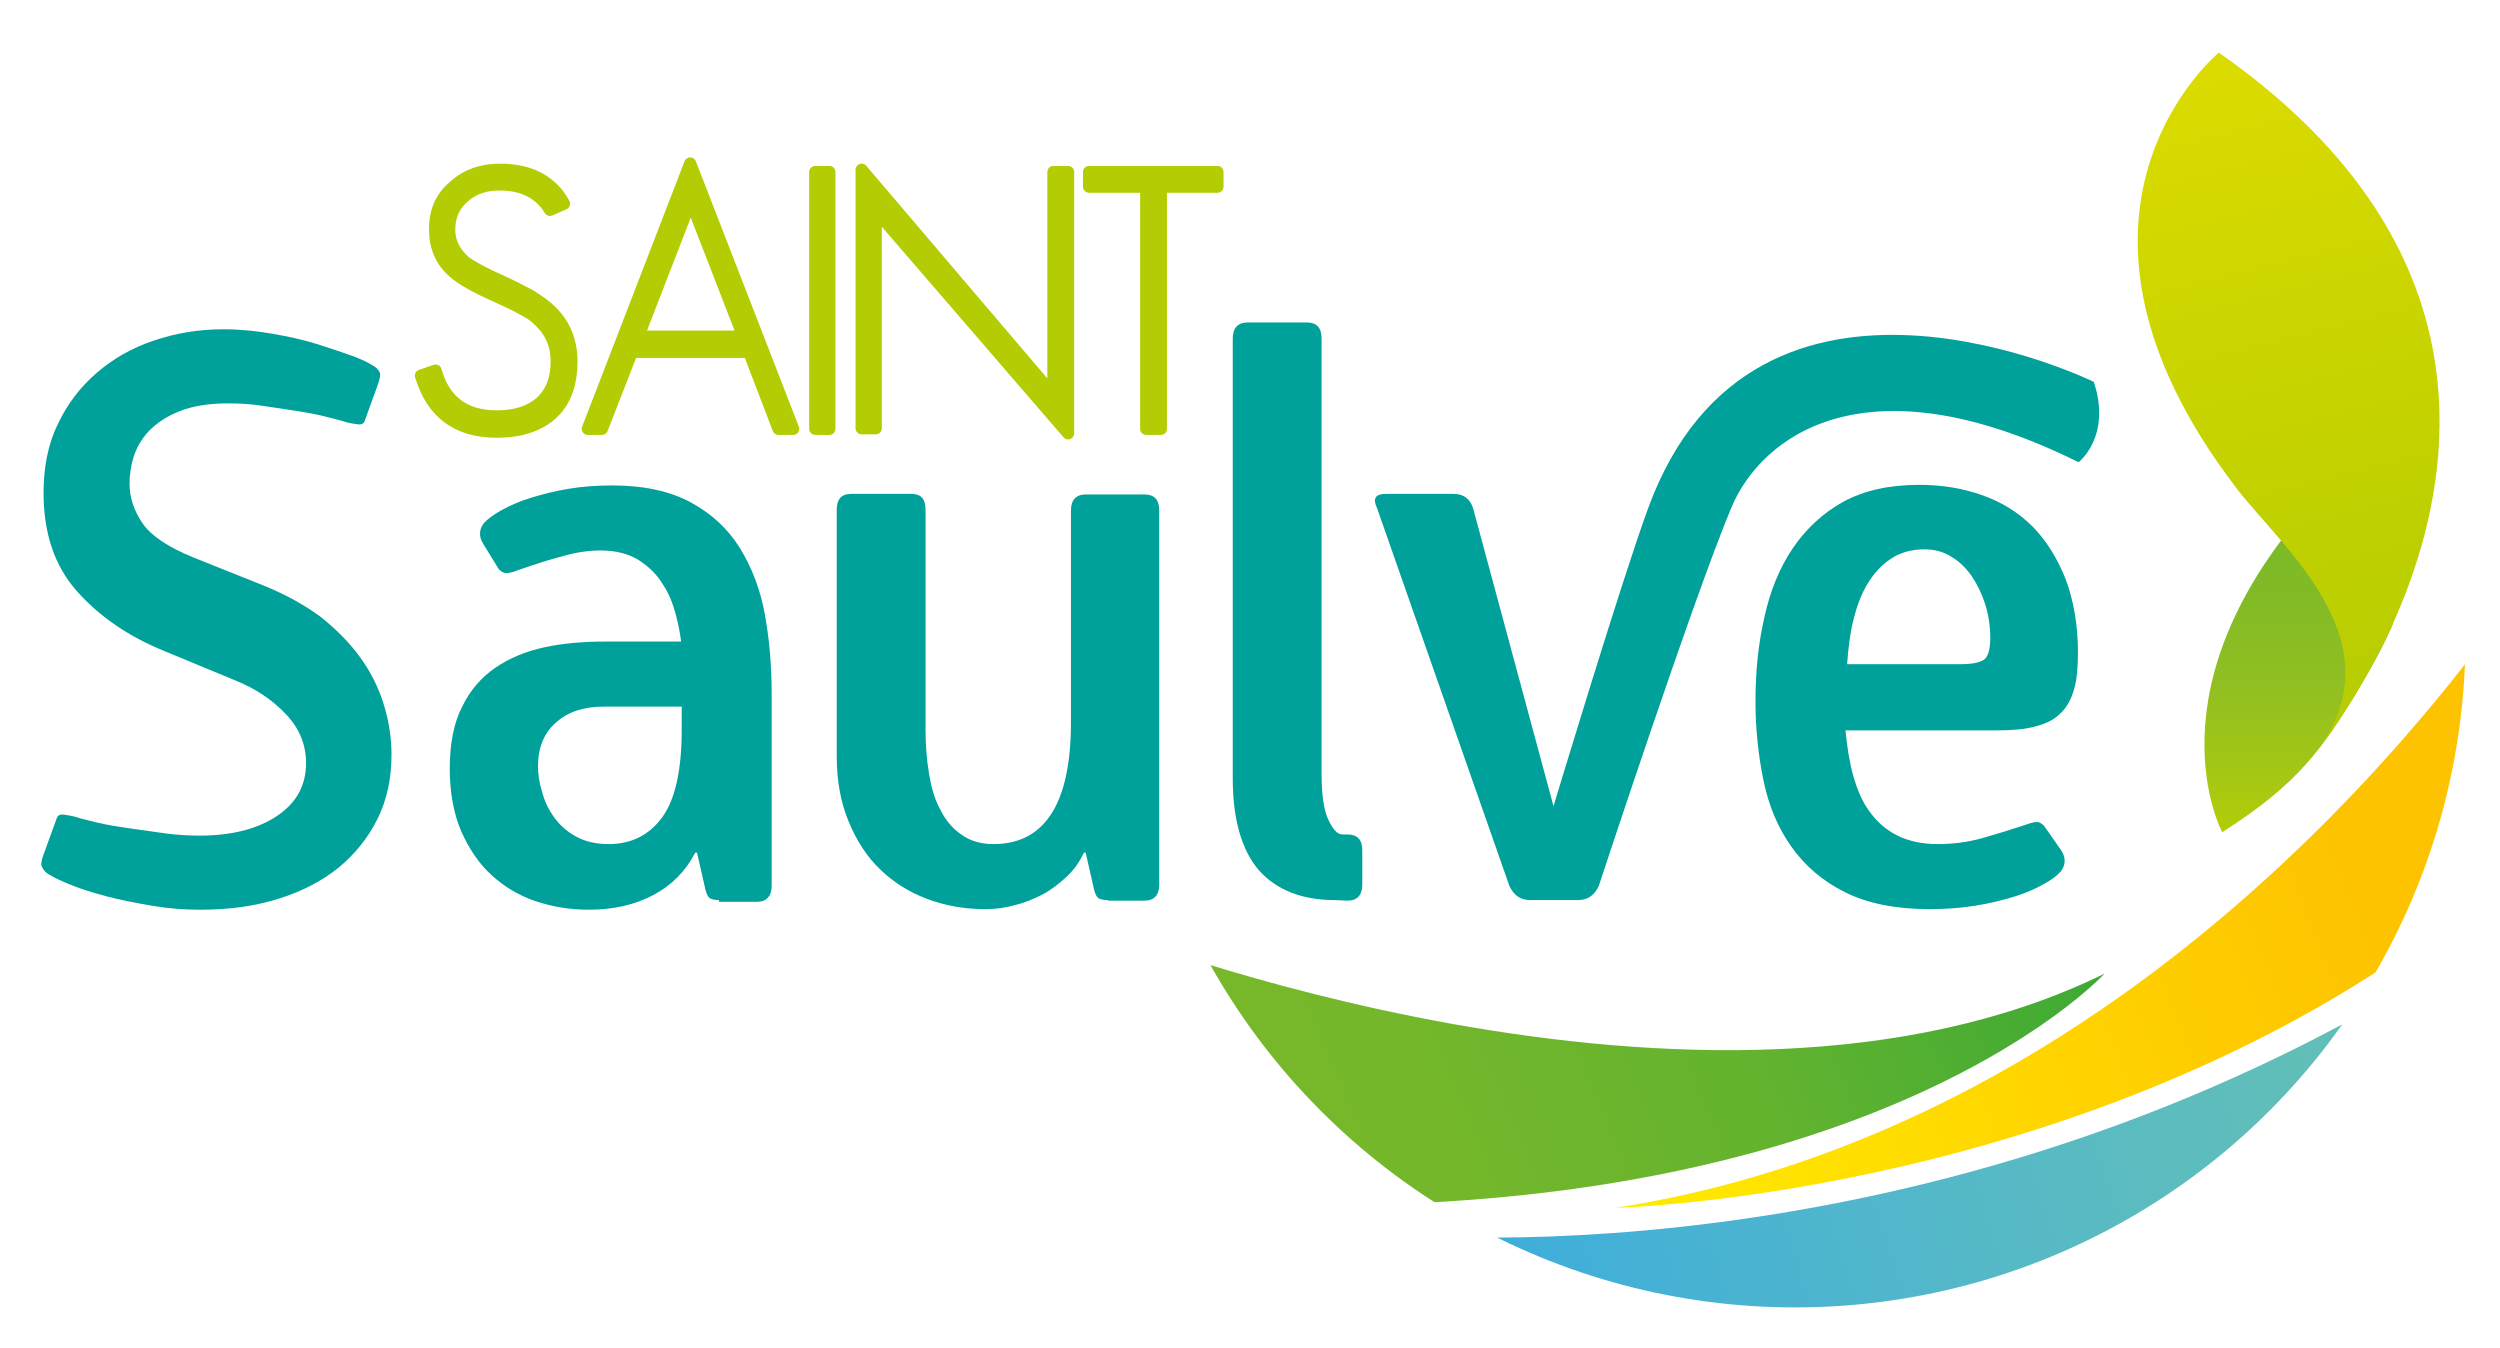 <?xml version="1.0" encoding="utf-8"?>
<!-- Generator: Adobe Illustrator 26.0.3, SVG Export Plug-In . SVG Version: 6.00 Build 0)  -->
<svg version="1.1" id="Calque_1" xmlns="http://www.w3.org/2000/svg" xmlns:xlink="http://www.w3.org/1999/xlink" x="0px" y="0px"
	 viewBox="0 0 441.9 238.3" style="enable-background:new 0 0 441.9 238.3;" xml:space="preserve">
<style type="text/css">
	.st0{fill:url(#SVGID_1_);}
	.st1{fill:url(#SVGID_00000057865554372953059010000015154225491141171856_);}
	
		.st2{clip-path:url(#SVGID_00000120531242303063638820000002543512904719565452_);fill:url(#SVGID_00000149370131094497454530000011236840383704640446_);}
	
		.st3{clip-path:url(#SVGID_00000142876111016075911040000002067408310802675632_);fill:url(#SVGID_00000127027733066648919300000004837955854824308665_);}
	
		.st4{clip-path:url(#SVGID_00000073707114895896526920000000224957769205649024_);fill:url(#SVGID_00000034065147699051324100000006526586433325167752_);}
	.st5{fill:#B4CC04;stroke:#B4CC04;stroke-width:2.147;stroke-linecap:round;stroke-linejoin:round;stroke-miterlimit:10;}
	.st6{fill:#00A19A;}
</style>
<g>
	<g>
		
			<linearGradient id="SVGID_1_" gradientUnits="userSpaceOnUse" x1="6224.859" y1="1428.239" x2="6283.63" y2="1428.239" gradientTransform="matrix(-1.793227e-03 -1 -1 1.793227e-03 1845.775 6369.374)">
			<stop  offset="0" style="stop-color:#B4CC04"/>
			<stop  offset="0.136" style="stop-color:#A8C813"/>
			<stop  offset="0.447" style="stop-color:#90BF21"/>
			<stop  offset="0.742" style="stop-color:#80BA27"/>
			<stop  offset="1" style="stop-color:#7AB929"/>
		</linearGradient>
		<path class="st0" d="M392.8,147.1c0,0-13.8-25.5,16.4-58.8l13.8,21.9c0,0-1.7,4.3-5.6,10.7C410.5,132.6,406.1,138.6,392.8,147.1z"
			/>
		
			<linearGradient id="SVGID_00000080903692757028355660000004833637067704857227_" gradientUnits="userSpaceOnUse" x1="6370.213" y1="1443.719" x2="6233.168" y2="1409.804" gradientTransform="matrix(-1.793227e-03 -1 -1 1.793227e-03 1845.775 6369.374)">
			<stop  offset="0" style="stop-color:#DEDC00"/>
			<stop  offset="6.421894e-02" style="stop-color:#DBDB00"/>
			<stop  offset="0.664" style="stop-color:#BFD000"/>
			<stop  offset="1" style="stop-color:#B4CC04"/>
		</linearGradient>
		<path style="fill:url(#SVGID_00000080903692757028355660000004833637067704857227_);" d="M392.2,9.3c0,0-34.3,28.2,3.2,77.1
			c8.3,10.8,29.8,28.1,12.8,48C408.2,134.4,469.4,63.3,392.2,9.3z"/>
	</g>
	<g>
		<g>
			<defs>
				<circle id="SVGID_00000031201513392220991330000010383957422314507188_" cx="317.3" cy="112.6" r="118.5"/>
			</defs>
			<clipPath id="SVGID_00000132063156008423705040000009207732678572177829_">
				<use xlink:href="#SVGID_00000031201513392220991330000010383957422314507188_"  style="overflow:visible;"/>
			</clipPath>
			
				<linearGradient id="SVGID_00000025426644708612502160000010678753683324716967_" gradientUnits="userSpaceOnUse" x1="135.143" y1="66.008" x2="306.423" y2="66.008" gradientTransform="matrix(0.922 -0.387 -0.387 -0.922 101.659 319.752)">
				<stop  offset="0" style="stop-color:#7AB929"/>
				<stop  offset="0.31" style="stop-color:#74B72B"/>
				<stop  offset="0.629" style="stop-color:#63B32F"/>
				<stop  offset="0.952" style="stop-color:#42AB34"/>
				<stop  offset="1" style="stop-color:#3AAA35"/>
			</linearGradient>
			
				<path style="clip-path:url(#SVGID_00000132063156008423705040000009207732678572177829_);fill:url(#SVGID_00000025426644708612502160000010678753683324716967_);" d="
				M372,172.1c0,0-45.1,49.3-169.1,39.7l-8.1-47.7C194.8,164,301.6,206.7,372,172.1z"/>
		</g>
		<g>
			<defs>
				<circle id="SVGID_00000039128954645104124720000012694242568299871388_" cx="317.3" cy="112.6" r="118.5"/>
			</defs>
			<clipPath id="SVGID_00000165233315378231691340000005156970038923895185_">
				<use xlink:href="#SVGID_00000039128954645104124720000012694242568299871388_"  style="overflow:visible;"/>
			</clipPath>
			
				<linearGradient id="SVGID_00000107587245706594454610000014613089153165895592_" gradientUnits="userSpaceOnUse" x1="272.877" y1="53.145" x2="412.031" y2="107.113" gradientTransform="matrix(1 0 0 -1 0 252)">
				<stop  offset="0" style="stop-color:#FFED00"/>
				<stop  offset="0.605" style="stop-color:#FFD300"/>
				<stop  offset="1" style="stop-color:#FDC300"/>
			</linearGradient>
			
				<path style="clip-path:url(#SVGID_00000165233315378231691340000005156970038923895185_);fill:url(#SVGID_00000107587245706594454610000014613089153165895592_);" d="
				M285.5,213.5c0,0,86.7-2,151.8-54.1l14.6-65.1C452,94.2,392,197,285.5,213.5z"/>
		</g>
		<g>
			<defs>
				<circle id="SVGID_00000110467347943552870930000008669379031125615249_" cx="317.3" cy="112.6" r="118.5"/>
			</defs>
			<clipPath id="SVGID_00000013881202745793429870000008772571871736849537_">
				<use xlink:href="#SVGID_00000110467347943552870930000008669379031125615249_"  style="overflow:visible;"/>
			</clipPath>
			
				<linearGradient id="SVGID_00000060009671324292449630000001162918466051746959_" gradientUnits="userSpaceOnUse" x1="350.327" y1="-3.408" x2="161.641" y2="11.667" gradientTransform="matrix(0.922 -0.387 -0.387 -0.922 101.659 319.752)">
				<stop  offset="0" style="stop-color:#63BFB5"/>
				<stop  offset="0.196" style="stop-color:#5EBDBC"/>
				<stop  offset="0.543" style="stop-color:#50B6CC"/>
				<stop  offset="0.997" style="stop-color:#37AAE1"/>
				<stop  offset="1" style="stop-color:#36A9E1"/>
			</linearGradient>
			
				<path style="clip-path:url(#SVGID_00000013881202745793429870000008772571871736849537_);fill:url(#SVGID_00000060009671324292449630000001162918466051746959_);" d="
				M243.2,217.9c0,0,97.7,11.5,192-49.3l-19.3,31.1l-81.3,47.1l-66.4,8.5L243.2,217.9z"/>
		</g>
	</g>
</g>
<g>
	<g>
		<path class="st5" d="M93.7,75.4c-1.7,0.6-3.6,0.9-5.9,0.9c-7,0-11.4-3.3-13.4-9.9l2.6-0.9c1.5,5.4,5.1,8.1,10.8,8.1
			c3.3,0,5.8-0.8,7.7-2.4c1.9-1.7,2.9-4.1,2.9-7.3c0-3-1.1-5.5-3.4-7.5c-0.6-0.6-1.5-1.2-2.7-1.8c-1.2-0.7-2.8-1.4-4.7-2.3
			c-3.6-1.6-6.1-3-7.4-4.2c-2.2-1.9-3.3-4.4-3.3-7.6s1.1-5.7,3.4-7.6c2.2-2,4.9-2.9,8.1-2.9c5.3,0,9.1,2,11.3,6l-2.5,1.1
			c-0.8-1.4-1.9-2.4-3.1-3.1c-1.5-0.9-3.4-1.4-5.8-1.4c-2.5,0-4.6,0.7-6.2,2.1c-1.8,1.5-2.7,3.4-2.7,5.9c0,2.2,0.9,4,2.8,5.7
			c1.1,0.8,3.2,2,6.4,3.4c2,0.9,3.7,1.8,5.2,2.6c1.4,0.9,2.6,1.7,3.5,2.6c2.5,2.4,3.7,5.4,3.7,9C101,69.8,98.6,73.6,93.7,75.4z"/>
		<path class="st5" d="M137.6,75.8l-5.2-13.6h-20.7l-5.3,13.6h-2.5L122,28.9l18.2,46.9L137.6,75.8L137.6,75.8z M122.1,35.5l-9.3,24
			h18.6L122.1,35.5z"/>
		<path class="st5" d="M144.1,75.8V30.4h2.5v45.4L144.1,75.8L144.1,75.8z"/>
		<path class="st5" d="M154.8,37.2v38.5h-2.5V30l33.9,39.8V30.4h2.6v46.2L154.8,37.2z"/>
		<path class="st5" d="M205.2,33v42.8h-2.6V33h-10.1v-2.6h22.7V33H205.2z"/>
	</g>
	<path class="st6" d="M29.1,115.1c-6.4-2.6-11.5-6.1-15.5-10.6S7.7,94.2,7.7,87.1c0-4.5,0.8-8.6,2.5-12.1c1.7-3.6,4-6.6,6.9-9.1
		s6.2-4.4,10.1-5.7c3.8-1.3,7.9-2,12.3-2c2.9,0,5.8,0.3,8.7,0.8s5.6,1.1,8.1,1.9s4.6,1.5,6.5,2.2c1.8,0.7,3,1.4,3.7,1.9
		c0.4,0.4,0.7,0.8,0.7,1.2c0,0.5-0.2,1.2-0.6,2.3l-2.1,5.8c-0.2,0.6-0.6,0.8-1.3,0.7s-1.4-0.2-2.1-0.4c-0.9-0.3-2.1-0.6-3.7-1
		c-1.6-0.4-3.3-0.7-5.2-1s-3.9-0.6-6-0.9c-2.1-0.3-4-0.4-5.9-0.4c-3.5,0-6.4,0.5-8.6,1.4c-2.3,0.9-4,2.1-5.4,3.5
		c-1.3,1.4-2.2,3-2.7,4.6c-0.5,1.7-0.7,3.2-0.7,4.7c0,2.5,0.8,4.8,2.3,7s4.5,4.2,8.9,6l12.5,5c3.7,1.5,7,3.3,9.9,5.4
		c2.8,2.2,5.2,4.6,7.1,7.2c1.9,2.6,3.3,5.4,4.2,8.3s1.4,5.9,1.4,9c0,4.2-0.8,8-2.5,11.4s-4,6.2-6.9,8.6c-3,2.4-6.5,4.2-10.7,5.5
		s-8.7,1.9-13.7,1.9c-2.8,0-5.6-0.2-8.5-0.7s-5.6-1-8.2-1.7c-2.6-0.7-4.8-1.4-6.7-2.2c-1.9-0.8-3.3-1.5-4-2.1
		c-0.4-0.5-0.7-0.9-0.7-1.4s0.2-1.2,0.6-2.2l2.1-5.8c0.2-0.6,0.6-0.8,1.3-0.7c0.7,0.1,1.4,0.2,2.1,0.4c0.9,0.3,2.1,0.6,3.8,1
		s3.5,0.7,5.6,1s4.2,0.6,6.4,0.9s4.2,0.4,6.1,0.4c5.7,0,10.3-1.2,13.7-3.5s5.1-5.4,5.1-9.3c0-3.3-1.2-6.2-3.6-8.7
		c-2.4-2.5-5.2-4.4-8.6-5.8L29.1,115.1z"/>
	<path class="st6" d="M127.1,159.1c-1,0-1.6-0.2-1.9-0.6s-0.5-1.1-0.7-2.1l-1.3-5.7h-0.3c-1.7,3.3-4.2,5.8-7.4,7.5
		c-3.2,1.7-7,2.6-11.4,2.6c-3.3,0-6.4-0.5-9.4-1.5s-5.6-2.6-7.8-4.6c-2.3-2.1-4-4.7-5.4-7.8c-1.3-3.1-2-6.8-2-11
		c0-4.4,0.7-8.1,2.2-11c1.4-2.9,3.4-5.2,5.9-6.9c2.5-1.7,5.4-2.9,8.7-3.6c3.3-0.7,6.8-1,10.6-1h13.5c-0.2-1.5-0.5-3.1-1-5
		c-0.5-1.8-1.2-3.6-2.3-5.2c-1-1.7-2.5-3.1-4.2-4.2c-1.8-1.1-4-1.7-6.7-1.7c-2.1,0-4.3,0.3-6.7,1c-2.4,0.6-5.1,1.5-8,2.5
		c-1.2,0.5-2,0.6-2.5,0.4c-0.4-0.2-0.7-0.4-0.9-0.7l-2.7-4.4c-0.8-1.3-0.7-2.5,0.1-3.6c0.6-0.7,1.7-1.5,3.1-2.3
		c1.5-0.8,3.2-1.6,5.2-2.2s4.2-1.2,6.7-1.6c2.4-0.4,5-0.6,7.6-0.6c5.7,0,10.3,1,14,3s6.6,4.7,8.7,8.1s3.6,7.3,4.4,11.7
		c0.8,4.4,1.2,9.1,1.2,14.1v33.9c0,1.8-0.9,2.8-2.6,2.8h-6.7V159.1z M120.5,124.9h-13.8c-3.5,0-6.3,0.9-8.4,2.8
		c-2.1,1.8-3.2,4.4-3.2,7.7c0,1.4,0.2,2.9,0.7,4.5c0.4,1.6,1.1,3.1,2.1,4.5s2.2,2.5,3.8,3.4c1.6,0.9,3.5,1.4,5.9,1.4
		c4,0,7.2-1.6,9.5-4.8c2.3-3.2,3.4-8.4,3.4-15.5V124.9z"/>
	<path class="st6" d="M195.8,159.1c-1,0-1.6-0.2-1.9-0.6s-0.5-1.1-0.7-2.1l-1.3-5.7h-0.3c-0.8,1.7-1.8,3.1-3.1,4.3
		c-1.3,1.2-2.7,2.3-4.2,3.1c-1.6,0.8-3.2,1.5-5,1.9c-1.7,0.5-3.4,0.7-5.1,0.7c-3.7,0-7.1-0.6-10.3-1.8c-3.2-1.2-5.9-2.9-8.3-5.2
		c-2.4-2.3-4.2-5.1-5.6-8.5s-2.1-7.2-2.1-11.5V90.1c0-1.8,0.8-2.8,2.5-2.8h10.7c1.7,0,2.5,0.9,2.5,2.8V129c0,2.7,0.2,5.2,0.6,7.7
		c0.4,2.4,1,4.6,2,6.4c0.9,1.8,2.1,3.3,3.7,4.4c1.5,1.1,3.4,1.7,5.7,1.7c9.1,0,13.7-7.2,13.7-21.5V90.2c0-1.8,0.9-2.8,2.6-2.8h10.4
		c1.7,0,2.6,0.9,2.6,2.8v66.2c0,1.8-0.9,2.8-2.6,2.8h-6.5V159.1z"/>
	<path class="st6" d="M236,159.1c-5.9,0-10.4-1.8-13.5-5.3c-3-3.5-4.6-8.9-4.6-16.2V59.8c0-1.8,0.9-2.8,2.6-2.8H231
		c1.7,0,2.6,0.9,2.6,2.8v76.8c0,3.9,0.4,6.6,1.2,8.3s1.6,2.6,2.5,2.6h0.9c1.7,0,2.6,0.9,2.6,2.8v6.1c0,1.8-0.9,2.8-2.6,2.8
		L236,159.1L236,159.1z"/>
	<path class="st6" d="M370.1,67.5c3.2,9.7-2.7,14.2-2.7,14.2c-37.7-18.7-56.1-4.6-61.4,8.1c-6.8,16.3-23.4,66.8-23.4,66.8
		c-0.8,1.7-2,2.5-3.7,2.5h-8.4c-1.7,0-2.9-0.8-3.7-2.5l-23.4-66.8c-0.8-1.7-0.3-2.5,1.6-2.5h12c1.7,0,2.9,0.9,3.4,2.6l14.2,52.6
		c0,0,12-39.8,16.7-52.6C310.2,38.1,370.1,67.5,370.1,67.5z"/>
	<path class="st6" d="M364.4,150.4c0.8,1.3,0.7,2.5-0.1,3.6c-0.6,0.7-1.6,1.5-3.1,2.3c-1.4,0.8-3.2,1.6-5.2,2.2s-4.3,1.2-6.9,1.6
		c-2.5,0.4-5.2,0.6-8,0.6c-6,0-11-1-15-3s-7.1-4.7-9.5-8.1s-4-7.3-4.9-11.7c-0.9-4.4-1.4-9.1-1.4-13.9c0-5.3,0.5-10.3,1.6-15
		c1-4.6,2.7-8.7,5-12.1s5.3-6.2,8.9-8.2c3.7-2,8.1-3,13.5-3c3.9,0,7.6,0.6,11,1.8c3.4,1.2,6.4,3,8.9,5.5s4.4,5.6,5.9,9.3
		c1.4,3.7,2.2,8.1,2.2,13c0,2.7-0.2,4.9-0.7,6.6s-1.3,3.2-2.4,4.2c-1.1,1.1-2.5,1.8-4.4,2.3c-1.8,0.5-4.1,0.7-6.8,0.7h-26.8
		c0.3,2.9,0.7,5.6,1.4,8.1c0.7,2.4,1.6,4.6,2.9,6.3c1.3,1.8,2.9,3.2,4.9,4.2s4.4,1.5,7.2,1.5c2.5,0,5-0.3,7.6-1
		c2.5-0.7,5.1-1.5,7.8-2.4c1.3-0.5,2.2-0.6,2.5-0.4c0.4,0.2,0.7,0.4,0.9,0.7L364.4,150.4z M346.6,117.4c2,0,3.4-0.3,4.1-0.8
		c0.7-0.5,1.1-1.8,1.1-3.9c0-2-0.3-4-0.9-5.9c-0.6-1.9-1.4-3.5-2.4-5c-1-1.4-2.2-2.6-3.6-3.4c-1.4-0.9-3-1.3-4.7-1.3
		c-2.4,0-4.4,0.6-6,1.7c-1.7,1.1-3,2.6-4.1,4.4c-1.1,1.8-1.9,4-2.5,6.4s-0.9,5-1.1,7.8L346.6,117.4L346.6,117.4z"/>
</g>
</svg>
